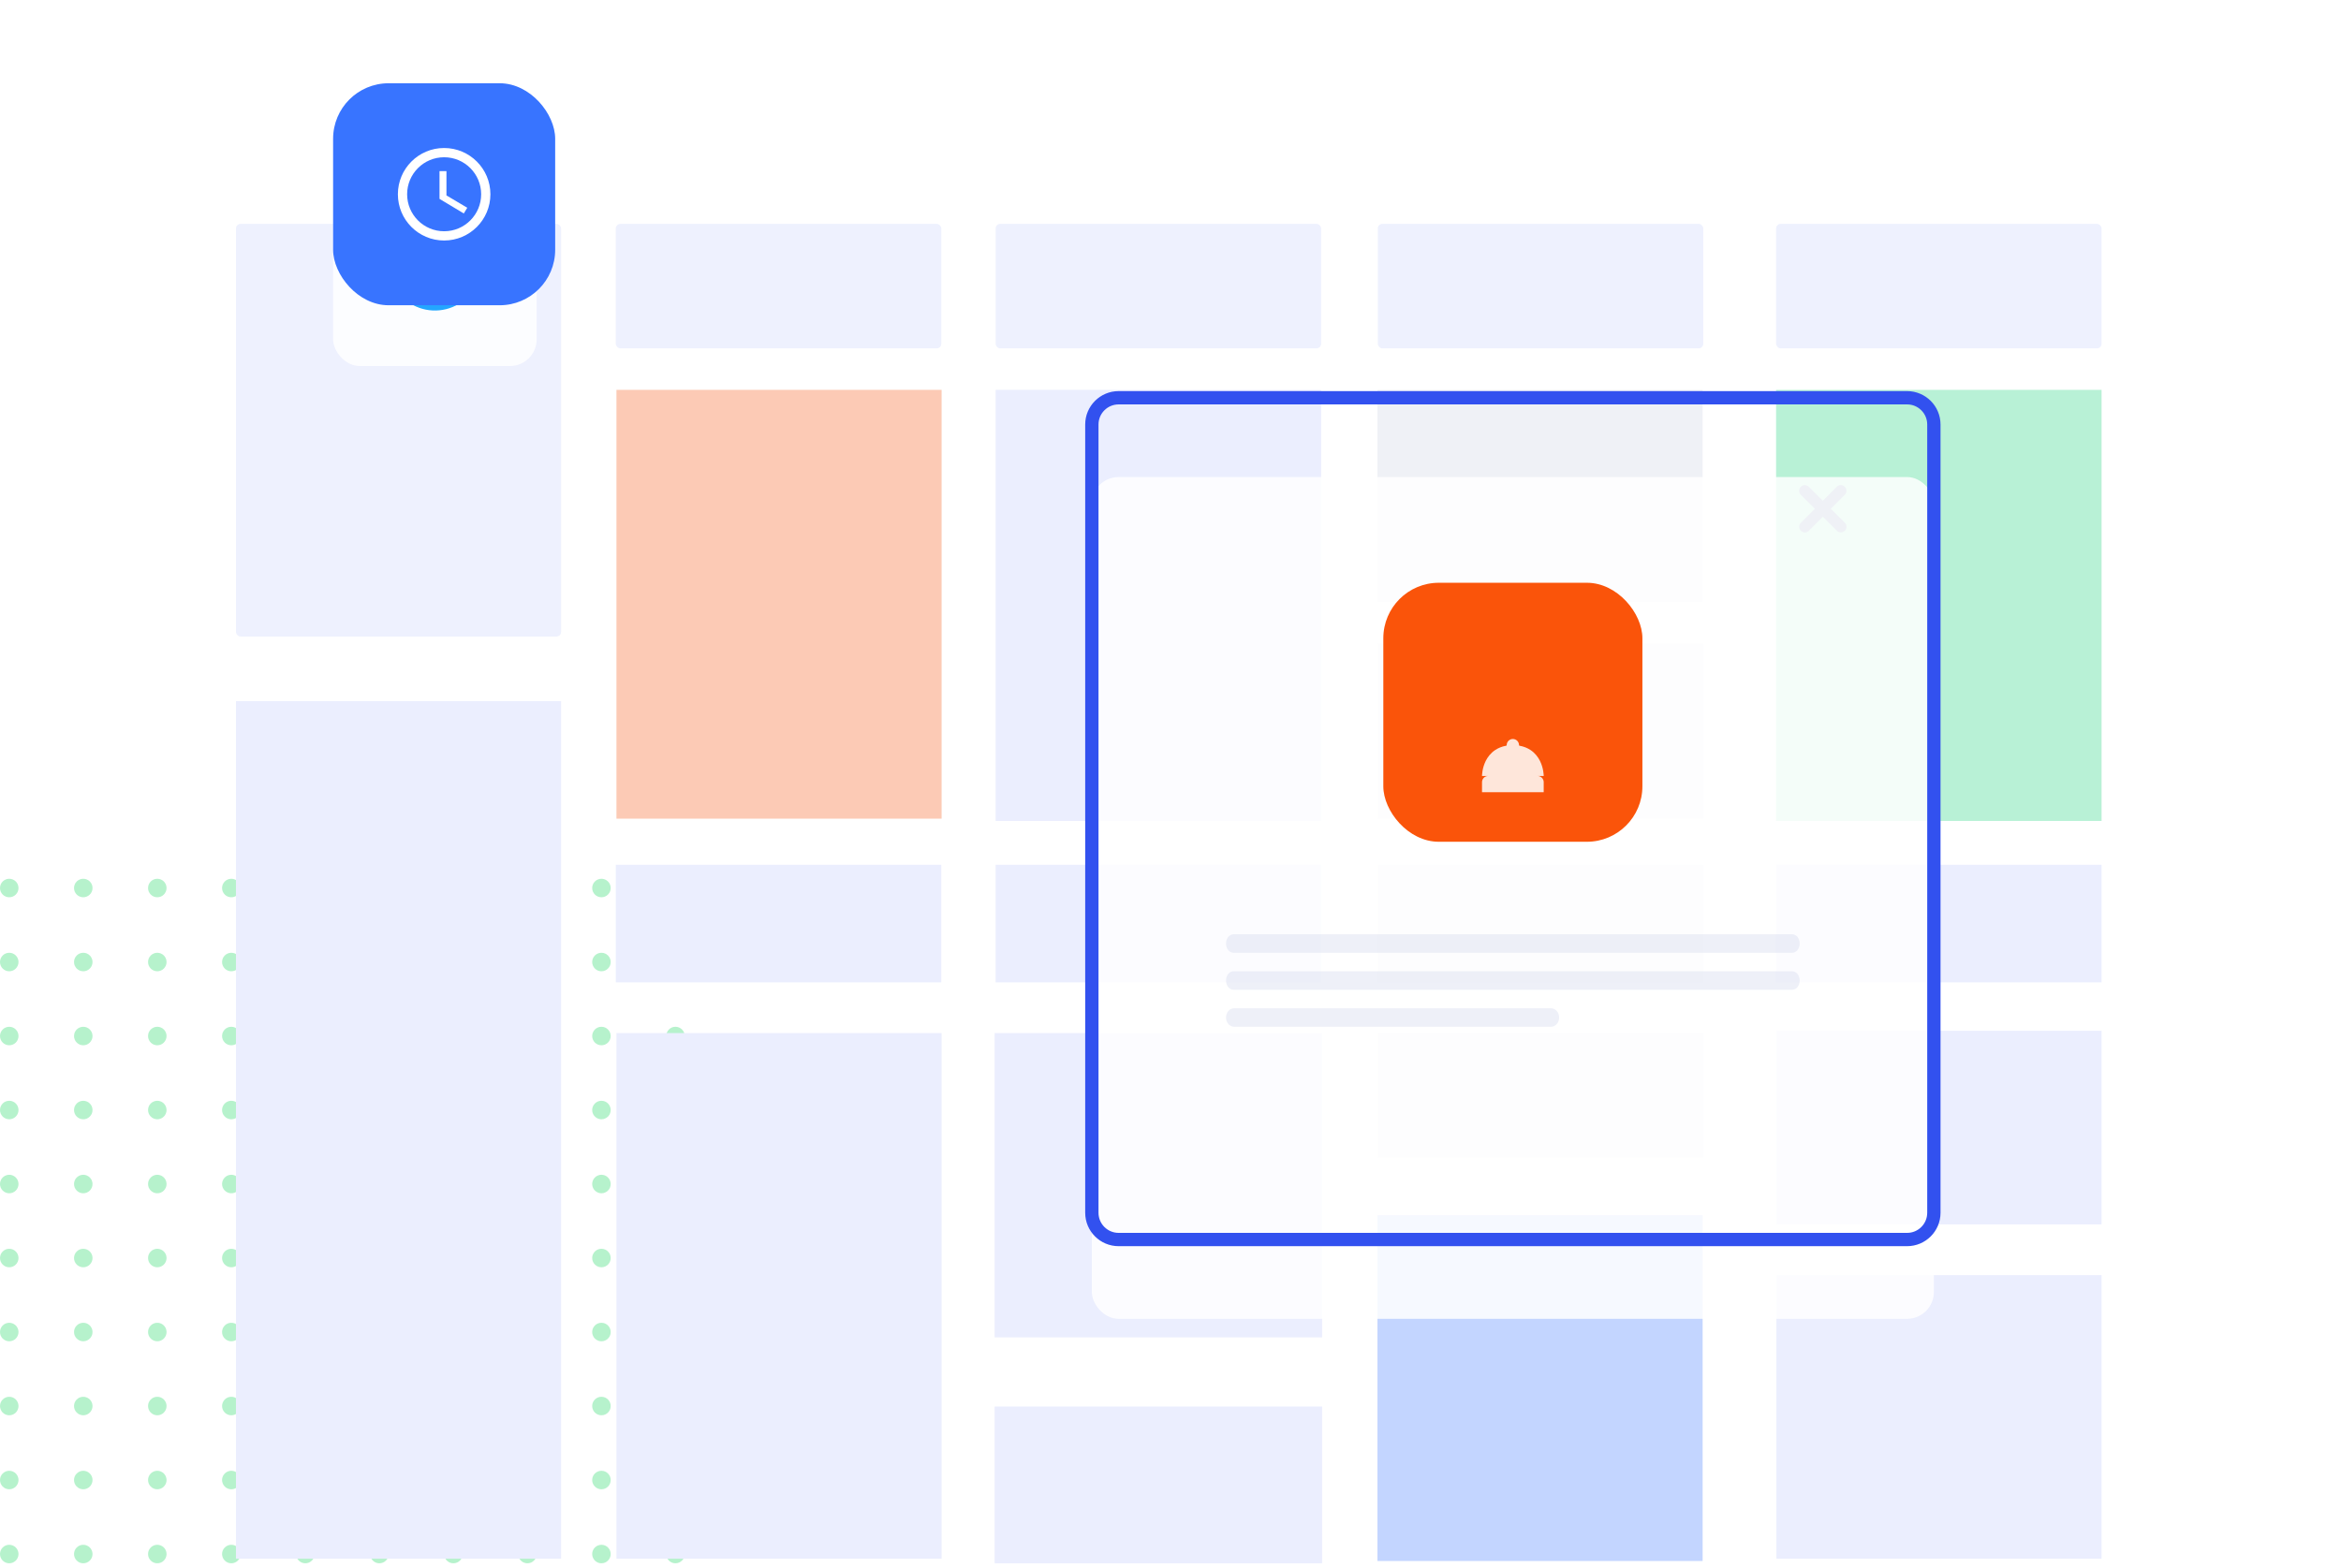<svg width="506" height="339" viewBox="0 0 506 339" fill="none"
  xmlns="http://www.w3.org/2000/svg">
  <path fill-rule="evenodd" clip-rule="evenodd" d="M4 192C4 193.105 3.105 194 2 194C0.895 194 0 193.105 0 192C0 190.895 0.895 190 2 190C3.105 190 4 190.895 4 192ZM2 258C3.105 258 4 257.105 4 256C4 254.895 3.105 254 2 254C0.895 254 0 254.895 0 256C0 257.105 0.895 258 2 258ZM66 258C67.105 258 68 257.105 68 256C68 254.895 67.105 254 66 254C64.895 254 64 254.895 64 256C64 257.105 64.895 258 66 258ZM36 256C36 257.105 35.105 258 34 258C32.895 258 32 257.105 32 256C32 254.895 32.895 254 34 254C35.105 254 36 254.895 36 256ZM98 258C99.105 258 100 257.105 100 256C100 254.895 99.105 254 98 254C96.895 254 96 254.895 96 256C96 257.105 96.895 258 98 258ZM132 256C132 257.105 131.105 258 130 258C128.895 258 128 257.105 128 256C128 254.895 128.895 254 130 254C131.105 254 132 254.895 132 256ZM18 258C19.105 258 20 257.105 20 256C20 254.895 19.105 254 18 254C16.895 254 16 254.895 16 256C16 257.105 16.895 258 18 258ZM84 256C84 257.105 83.105 258 82 258C80.895 258 80 257.105 80 256C80 254.895 80.895 254 82 254C83.105 254 84 254.895 84 256ZM50 258C51.105 258 52 257.105 52 256C52 254.895 51.105 254 50 254C48.895 254 48 254.895 48 256C48 257.105 48.895 258 50 258ZM116 256C116 257.105 115.105 258 114 258C112.895 258 112 257.105 112 256C112 254.895 112.895 254 114 254C115.105 254 116 254.895 116 256ZM146 258C147.105 258 148 257.105 148 256C148 254.895 147.105 254 146 254C144.895 254 144 254.895 144 256C144 257.105 144.895 258 146 258ZM4 224C4 225.105 3.105 226 2 226C0.895 226 0 225.105 0 224C0 222.895 0.895 222 2 222C3.105 222 4 222.895 4 224ZM68 224C68 225.105 67.105 226 66 226C64.895 226 64 225.105 64 224C64 222.895 64.895 222 66 222C67.105 222 68 222.895 68 224ZM34 226C35.105 226 36 225.105 36 224C36 222.895 35.105 222 34 222C32.895 222 32 222.895 32 224C32 225.105 32.895 226 34 226ZM100 224C100 225.105 99.105 226 98 226C96.895 226 96 225.105 96 224C96 222.895 96.895 222 98 222C99.105 222 100 222.895 100 224ZM130 226C131.105 226 132 225.105 132 224C132 222.895 131.105 222 130 222C128.895 222 128 222.895 128 224C128 225.105 128.895 226 130 226ZM20 224C20 225.105 19.105 226 18 226C16.895 226 16 225.105 16 224C16 222.895 16.895 222 18 222C19.105 222 20 222.895 20 224ZM82 226C83.105 226 84 225.105 84 224C84 222.895 83.105 222 82 222C80.895 222 80 222.895 80 224C80 225.105 80.895 226 82 226ZM52 224C52 225.105 51.105 226 50 226C48.895 226 48 225.105 48 224C48 222.895 48.895 222 50 222C51.105 222 52 222.895 52 224ZM114 226C115.105 226 116 225.105 116 224C116 222.895 115.105 222 114 222C112.895 222 112 222.895 112 224C112 225.105 112.895 226 114 226ZM148 224C148 225.105 147.105 226 146 226C144.895 226 144 225.105 144 224C144 222.895 144.895 222 146 222C147.105 222 148 222.895 148 224ZM68 192C68 193.105 67.105 194 66 194C64.895 194 64 193.105 64 192C64 190.895 64.895 190 66 190C67.105 190 68 190.895 68 192ZM4 288C4 289.105 3.105 290 2 290C0.895 290 0 289.105 0 288C0 286.895 0.895 286 2 286C3.105 286 4 286.895 4 288ZM68 288C68 289.105 67.105 290 66 290C64.895 290 64 289.105 64 288C64 286.895 64.895 286 66 286C67.105 286 68 286.895 68 288ZM34 290C35.105 290 36 289.105 36 288C36 286.895 35.105 286 34 286C32.895 286 32 286.895 32 288C32 289.105 32.895 290 34 290ZM100 288C100 289.105 99.105 290 98 290C96.895 290 96 289.105 96 288C96 286.895 96.895 286 98 286C99.105 286 100 286.895 100 288ZM130 290C131.105 290 132 289.105 132 288C132 286.895 131.105 286 130 286C128.895 286 128 286.895 128 288C128 289.105 128.895 290 130 290ZM20 288C20 289.105 19.105 290 18 290C16.895 290 16 289.105 16 288C16 286.895 16.895 286 18 286C19.105 286 20 286.895 20 288ZM82 290C83.105 290 84 289.105 84 288C84 286.895 83.105 286 82 286C80.895 286 80 286.895 80 288C80 289.105 80.895 290 82 290ZM52 288C52 289.105 51.105 290 50 290C48.895 290 48 289.105 48 288C48 286.895 48.895 286 50 286C51.105 286 52 286.895 52 288ZM114 290C115.105 290 116 289.105 116 288C116 286.895 115.105 286 114 286C112.895 286 112 286.895 112 288C112 289.105 112.895 290 114 290ZM148 288C148 289.105 147.105 290 146 290C144.895 290 144 289.105 144 288C144 286.895 144.895 286 146 286C147.105 286 148 286.895 148 288ZM36 192C36 193.105 35.105 194 34 194C32.895 194 32 193.105 32 192C32 190.895 32.895 190 34 190C35.105 190 36 190.895 36 192ZM4 320C4 321.105 3.105 322 2 322C0.895 322 0 321.105 0 320C0 318.895 0.895 318 2 318C3.105 318 4 318.895 4 320ZM68 320C68 321.105 67.105 322 66 322C64.895 322 64 321.105 64 320C64 318.895 64.895 318 66 318C67.105 318 68 318.895 68 320ZM34 322C35.105 322 36 321.105 36 320C36 318.895 35.105 318 34 318C32.895 318 32 318.895 32 320C32 321.105 32.895 322 34 322ZM100 320C100 321.105 99.105 322 98 322C96.895 322 96 321.105 96 320C96 318.895 96.895 318 98 318C99.105 318 100 318.895 100 320ZM130 322C131.105 322 132 321.105 132 320C132 318.895 131.105 318 130 318C128.895 318 128 318.895 128 320C128 321.105 128.895 322 130 322ZM20 320C20 321.105 19.105 322 18 322C16.895 322 16 321.105 16 320C16 318.895 16.895 318 18 318C19.105 318 20 318.895 20 320ZM82 322C83.105 322 84 321.105 84 320C84 318.895 83.105 318 82 318C80.895 318 80 318.895 80 320C80 321.105 80.895 322 82 322ZM52 320C52 321.105 51.105 322 50 322C48.895 322 48 321.105 48 320C48 318.895 48.895 318 50 318C51.105 318 52 318.895 52 320ZM114 322C115.105 322 116 321.105 116 320C116 318.895 115.105 318 114 318C112.895 318 112 318.895 112 320C112 321.105 112.895 322 114 322ZM148 320C148 321.105 147.105 322 146 322C144.895 322 144 321.105 144 320C144 318.895 144.895 318 146 318C147.105 318 148 318.895 148 320ZM100 192C100 193.105 99.105 194 98 194C96.895 194 96 193.105 96 192C96 190.895 96.895 190 98 190C99.105 190 100 190.895 100 192ZM4 208C4 209.105 3.105 210 2 210C0.895 210 0 209.105 0 208C0 206.895 0.895 206 2 206C3.105 206 4 206.895 4 208ZM68 208C68 209.105 67.105 210 66 210C64.895 210 64 209.105 64 208C64 206.895 64.895 206 66 206C67.105 206 68 206.895 68 208ZM34 210C35.105 210 36 209.105 36 208C36 206.895 35.105 206 34 206C32.895 206 32 206.895 32 208C32 209.105 32.895 210 34 210ZM100 208C100 209.105 99.105 210 98 210C96.895 210 96 209.105 96 208C96 206.895 96.895 206 98 206C99.105 206 100 206.895 100 208ZM130 210C131.105 210 132 209.105 132 208C132 206.895 131.105 206 130 206C128.895 206 128 206.895 128 208C128 209.105 128.895 210 130 210ZM20 208C20 209.105 19.105 210 18 210C16.895 210 16 209.105 16 208C16 206.895 16.895 206 18 206C19.105 206 20 206.895 20 208ZM82 210C83.105 210 84 209.105 84 208C84 206.895 83.105 206 82 206C80.895 206 80 206.895 80 208C80 209.105 80.895 210 82 210ZM52 208C52 209.105 51.105 210 50 210C48.895 210 48 209.105 48 208C48 206.895 48.895 206 50 206C51.105 206 52 206.895 52 208ZM114 210C115.105 210 116 209.105 116 208C116 206.895 115.105 206 114 206C112.895 206 112 206.895 112 208C112 209.105 112.895 210 114 210ZM148 208C148 209.105 147.105 210 146 210C144.895 210 144 209.105 144 208C144 206.895 144.895 206 146 206C147.105 206 148 206.895 148 208ZM132 192C132 193.105 131.105 194 130 194C128.895 194 128 193.105 128 192C128 190.895 128.895 190 130 190C131.105 190 132 190.895 132 192ZM4 272C4 273.105 3.105 274 2 274C0.895 274 0 273.105 0 272C0 270.895 0.895 270 2 270C3.105 270 4 270.895 4 272ZM68 272C68 273.105 67.105 274 66 274C64.895 274 64 273.105 64 272C64 270.895 64.895 270 66 270C67.105 270 68 270.895 68 272ZM34 274C35.105 274 36 273.105 36 272C36 270.895 35.105 270 34 270C32.895 270 32 270.895 32 272C32 273.105 32.895 274 34 274ZM100 272C100 273.105 99.105 274 98 274C96.895 274 96 273.105 96 272C96 270.895 96.895 270 98 270C99.105 270 100 270.895 100 272ZM130 274C131.105 274 132 273.105 132 272C132 270.895 131.105 270 130 270C128.895 270 128 270.895 128 272C128 273.105 128.895 274 130 274ZM20 272C20 273.105 19.105 274 18 274C16.895 274 16 273.105 16 272C16 270.895 16.895 270 18 270C19.105 270 20 270.895 20 272ZM82 274C83.105 274 84 273.105 84 272C84 270.895 83.105 270 82 270C80.895 270 80 270.895 80 272C80 273.105 80.895 274 82 274ZM52 272C52 273.105 51.105 274 50 274C48.895 274 48 273.105 48 272C48 270.895 48.895 270 50 270C51.105 270 52 270.895 52 272ZM114 274C115.105 274 116 273.105 116 272C116 270.895 115.105 270 114 270C112.895 270 112 270.895 112 272C112 273.105 112.895 274 114 274ZM148 272C148 273.105 147.105 274 146 274C144.895 274 144 273.105 144 272C144 270.895 144.895 270 146 270C147.105 270 148 270.895 148 272ZM20 192C20 193.105 19.105 194 18 194C16.895 194 16 193.105 16 192C16 190.895 16.895 190 18 190C19.105 190 20 190.895 20 192ZM4 240C4 241.105 3.105 242 2 242C0.895 242 0 241.105 0 240C0 238.895 0.895 238 2 238C3.105 238 4 238.895 4 240ZM68 240C68 241.105 67.105 242 66 242C64.895 242 64 241.105 64 240C64 238.895 64.895 238 66 238C67.105 238 68 238.895 68 240ZM34 242C35.105 242 36 241.105 36 240C36 238.895 35.105 238 34 238C32.895 238 32 238.895 32 240C32 241.105 32.895 242 34 242ZM100 240C100 241.105 99.105 242 98 242C96.895 242 96 241.105 96 240C96 238.895 96.895 238 98 238C99.105 238 100 238.895 100 240ZM130 242C131.105 242 132 241.105 132 240C132 238.895 131.105 238 130 238C128.895 238 128 238.895 128 240C128 241.105 128.895 242 130 242ZM20 240C20 241.105 19.105 242 18 242C16.895 242 16 241.105 16 240C16 238.895 16.895 238 18 238C19.105 238 20 238.895 20 240ZM82 242C83.105 242 84 241.105 84 240C84 238.895 83.105 238 82 238C80.895 238 80 238.895 80 240C80 241.105 80.895 242 82 242ZM52 240C52 241.105 51.105 242 50 242C48.895 242 48 241.105 48 240C48 238.895 48.895 238 50 238C51.105 238 52 238.895 52 240ZM114 242C115.105 242 116 241.105 116 240C116 238.895 115.105 238 114 238C112.895 238 112 238.895 112 240C112 241.105 112.895 242 114 242ZM148 240C148 241.105 147.105 242 146 242C144.895 242 144 241.105 144 240C144 238.895 144.895 238 146 238C147.105 238 148 238.895 148 240ZM84 192C84 193.105 83.105 194 82 194C80.895 194 80 193.105 80 192C80 190.895 80.895 190 82 190C83.105 190 84 190.895 84 192ZM4 304C4 305.105 3.105 306 2 306C0.895 306 0 305.105 0 304C0 302.895 0.895 302 2 302C3.105 302 4 302.895 4 304ZM68 304C68 305.105 67.105 306 66 306C64.895 306 64 305.105 64 304C64 302.895 64.895 302 66 302C67.105 302 68 302.895 68 304ZM34 306C35.105 306 36 305.105 36 304C36 302.895 35.105 302 34 302C32.895 302 32 302.895 32 304C32 305.105 32.895 306 34 306ZM100 304C100 305.105 99.105 306 98 306C96.895 306 96 305.105 96 304C96 302.895 96.895 302 98 302C99.105 302 100 302.895 100 304ZM130 306C131.105 306 132 305.105 132 304C132 302.895 131.105 302 130 302C128.895 302 128 302.895 128 304C128 305.105 128.895 306 130 306ZM20 304C20 305.105 19.105 306 18 306C16.895 306 16 305.105 16 304C16 302.895 16.895 302 18 302C19.105 302 20 302.895 20 304ZM82 306C83.105 306 84 305.105 84 304C84 302.895 83.105 302 82 302C80.895 302 80 302.895 80 304C80 305.105 80.895 306 82 306ZM52 304C52 305.105 51.105 306 50 306C48.895 306 48 305.105 48 304C48 302.895 48.895 302 50 302C51.105 302 52 302.895 52 304ZM114 306C115.105 306 116 305.105 116 304C116 302.895 115.105 302 114 302C112.895 302 112 302.895 112 304C112 305.105 112.895 306 114 306ZM148 304C148 305.105 147.105 306 146 306C144.895 306 144 305.105 144 304C144 302.895 144.895 302 146 302C147.105 302 148 302.895 148 304ZM52 192C52 193.105 51.105 194 50 194C48.895 194 48 193.105 48 192C48 190.895 48.895 190 50 190C51.105 190 52 190.895 52 192ZM4 336C4 337.105 3.105 338 2 338C0.895 338 0 337.105 0 336C0 334.895 0.895 334 2 334C3.105 334 4 334.895 4 336ZM68 336C68 337.105 67.105 338 66 338C64.895 338 64 337.105 64 336C64 334.895 64.895 334 66 334C67.105 334 68 334.895 68 336ZM34 338C35.105 338 36 337.105 36 336C36 334.895 35.105 334 34 334C32.895 334 32 334.895 32 336C32 337.105 32.895 338 34 338ZM100 336C100 337.105 99.105 338 98 338C96.895 338 96 337.105 96 336C96 334.895 96.895 334 98 334C99.105 334 100 334.895 100 336ZM130 338C131.105 338 132 337.105 132 336C132 334.895 131.105 334 130 334C128.895 334 128 334.895 128 336C128 337.105 128.895 338 130 338ZM20 336C20 337.105 19.105 338 18 338C16.895 338 16 337.105 16 336C16 334.895 16.895 334 18 334C19.105 334 20 334.895 20 336ZM82 338C83.105 338 84 337.105 84 336C84 334.895 83.105 334 82 334C80.895 334 80 334.895 80 336C80 337.105 80.895 338 82 338ZM52 336C52 337.105 51.105 338 50 338C48.895 338 48 337.105 48 336C48 334.895 48.895 334 50 334C51.105 334 52 334.895 52 336ZM114 338C115.105 338 116 337.105 116 336C116 334.895 115.105 334 114 334C112.895 334 112 334.895 112 336C112 337.105 112.895 338 114 338ZM148 336C148 337.105 147.105 338 146 338C144.895 338 144 337.105 144 336C144 334.895 144.895 334 146 334C147.105 334 148 334.895 148 336ZM116 192C116 193.105 115.105 194 114 194C112.895 194 112 193.105 112 192C112 190.895 112.895 190 114 190C115.105 190 116 190.895 116 192ZM146 194C147.105 194 148 193.105 148 192C148 190.895 147.105 190 146 190C144.895 190 144 190.895 144 192C144 193.105 144.895 194 146 194Z" fill="#1ED760" fill-opacity="0.322"/>
  <rect opacity="0.85" x="51" y="48.403" width="70.282" height="89.223" rx="1" fill="#EBEEFE"/>
  <rect opacity="0.85" x="133.103" y="48.403" width="70.353" height="26.916" rx="1" fill="#EBEEFE"/>
  <rect opacity="0.85" x="215.205" y="48.403" width="70.353" height="26.916" rx="1" fill="#EBEEFE"/>
  <rect opacity="0.85" x="297.807" y="48.403" width="70.353" height="26.916" rx="1" fill="#EBEEFE"/>
  <rect opacity="0.85" x="383.896" y="48.403" width="70.353" height="26.916" rx="1" fill="#EBEEFE"/>
  <rect x="133.103" y="186.973" width="70.353" height="25.421" fill="#EBEEFE"/>
  <rect x="215.205" y="186.973" width="70.353" height="25.421" fill="#EBEEFE"/>
  <rect x="297.807" y="186.973" width="70.353" height="25.421" fill="#EFF1F6"/>
  <rect x="383.896" y="186.973" width="70.353" height="25.421" fill="#EBEEFE"/>
  <rect x="133.246" y="84.292" width="70.282" height="92.713" fill="#FCCAB5"/>
  <rect x="297.807" y="139.121" width="70.353" height="37.883" fill="#EFF1F6"/>
  <rect x="297.735" y="262.738" width="70.282" height="74.768" fill="#3874FF" fill-opacity="0.3"/>
  <rect x="383.967" y="222.862" width="70.282" height="41.87" fill="#EBEEFE"/>
  <rect x="214.991" y="223.36" width="70.781" height="65.796" fill="#EBEEFE"/>
  <rect x="51" y="151.583" width="70.282" height="185.425" fill="#EBEEFE"/>
  <rect x="133.245" y="223.36" width="70.282" height="113.648" fill="#EBEEFE"/>
  <rect x="215.205" y="84.292" width="70.353" height="93.211" fill="#EBEEFE"/>
  <rect x="297.808" y="223.36" width="70.353" height="26.916" fill="#EFF1F6"/>
  <rect x="297.736" y="84.292" width="70.282" height="45.858" fill="#EFF1F6"/>
  <rect x="383.896" y="84.292" width="70.353" height="93.211" fill="#13CF77" fill-opacity="0.3"/>
  <rect x="214.991" y="304.11" width="70.781" height="33.895" fill="#EBEEFE"/>
  <rect x="383.967" y="275.698" width="70.282" height="61.31" fill="#EBEEFE"/>
  <g opacity="0.85" filter="url(#filter0_dd_773_21561)">
    <rect x="236" y="86" width="182" height="182" rx="5.785" fill="white"/>
  </g>
  <path d="M412.215 86H241.785C238.59 86 236 88.59 236 91.785V262.215C236 265.41 238.59 268 241.785 268H412.215C415.41 268 418 265.41 418 262.215V91.785C418 88.59 415.41 86 412.215 86Z" stroke="#3251EF" stroke-width="2.876"/>
  <path fill-rule="evenodd" clip-rule="evenodd" d="M389.146 113.152C388.776 113.622 388.814 114.314 389.257 114.757C389.735 115.234 390.5 115.242 390.966 114.775L393.988 111.743L394.004 111.727L394.014 111.737L397.048 114.761L397.152 114.854C397.623 115.224 398.314 115.185 398.757 114.742C399.234 114.265 399.242 113.5 398.775 113.034L395.744 110.012L395.728 109.997L398.761 106.952L398.848 106.855C399.225 106.385 399.188 105.688 398.743 105.243L398.636 105.148C398.158 104.767 397.467 104.791 397.034 105.225L393.998 108.272L390.952 105.239L390.855 105.152C390.385 104.775 389.689 104.812 389.243 105.257L389.148 105.364C388.768 105.842 388.791 106.533 389.225 106.966L392.273 110.003L392.263 110.013L389.239 113.048L389.146 113.152Z" fill="#EFF1F6"/>
  <rect x="299" y="126" width="56" height="56" rx="12" fill="#FA540A"/>
  <g clip-path="url(#clip0_773_21561)">
    <g opacity="0.85" filter="url(#filter1_dd_773_21561)">
      <path fill-rule="evenodd" clip-rule="evenodd" d="M327 142C326.264 142 325.667 142.597 325.667 143.334C325.667 143.394 325.623 143.445 325.564 143.455C324.639 143.62 323.846 143.945 323.177 144.391C322.193 145.047 321.553 145.912 321.141 146.737C320.731 147.557 320.533 148.36 320.435 148.948C320.385 149.245 320.36 149.495 320.347 149.676C320.341 149.767 320.337 149.841 320.335 149.896C320.334 149.923 320.334 149.946 320.334 149.963L320.333 149.986L320.333 149.994L320.333 149.997V149.998C320.333 149.999 320.334 149.999 320.334 149.999C320.342 149.999 320.442 150 321.667 150C320.93 150 320.333 150.597 320.333 151.334V153.888C320.333 154.592 320.142 155.283 319.779 155.888L316.523 161.314C316.276 161.726 316.27 162.239 316.506 162.657C316.743 163.075 317.186 163.334 317.667 163.334H336.333C336.814 163.334 337.257 163.075 337.494 162.657C337.73 162.239 337.724 161.726 337.477 161.314L334.221 155.888C333.858 155.283 333.667 154.592 333.667 153.888V151.334C333.667 150.597 333.07 150 332.333 150C333.536 150 333.654 149.999 333.665 149.999C333.666 149.999 333.667 149.998 333.667 149.998V149.997V149.994V149.986L333.666 149.963C333.666 149.946 333.666 149.923 333.665 149.896C333.663 149.841 333.659 149.767 333.653 149.676C333.64 149.495 333.615 149.245 333.565 148.948C333.467 148.36 333.269 147.557 332.859 146.737C332.447 145.912 331.807 145.047 330.823 144.391C330.154 143.945 329.361 143.62 328.436 143.455C328.377 143.445 328.333 143.394 328.333 143.334C328.333 142.597 327.736 142 327 142ZM327 164.667C328.473 164.667 329.68 166.114 328.441 166.911C328.026 167.178 327.531 167.334 327 167.334C326.469 167.334 325.974 167.178 325.559 166.911C324.32 166.114 325.527 164.667 327 164.667Z" fill="white"/>
    </g>
  </g>
  <path opacity="0.4" d="M265 204C265 202.895 265.721 202 266.61 202H387.39C388.279 202 389 202.895 389 204C389 205.105 388.279 206 387.39 206H266.61C265.721 206 265 205.105 265 204Z" fill="#D4D9ED"/>
  <path opacity="0.4" d="M265 212C265 210.895 265.721 210 266.61 210H387.39C388.279 210 389 210.895 389 212C389 213.105 388.279 214 387.39 214H266.61C265.721 214 265 213.105 265 212Z" fill="#D4D9ED"/>
  <path opacity="0.4" d="M265 220C265 218.895 265.786 218 266.756 218H335.244C336.214 218 337 218.895 337 220C337 221.105 336.214 222 335.244 222H266.756C265.786 222 265 221.105 265 220Z" fill="#D4D9ED"/>
  <g opacity="0.85" filter="url(#filter2_dd_773_21561)">
    <rect x="72" y="18" width="44" height="44" rx="5.785" fill="white"/>
    <path d="M94 30C92.022 30 90.089 30.587 88.444 31.685C86.8 32.784 85.518 34.346 84.761 36.173C84.004 38 83.806 40.011 84.192 41.951C84.578 43.891 85.53 45.672 86.929 47.071C88.328 48.47 90.109 49.422 92.049 49.808C93.989 50.194 96 49.996 97.827 49.239C99.654 48.482 101.216 47.2 102.315 45.556C103.414 43.911 104 41.978 104 40C104 38.687 103.741 37.386 103.239 36.173C102.736 34.96 102 33.858 101.071 32.929C100.142 32 99.04 31.264 97.827 30.761C96.614 30.259 95.313 30 94 30ZM94 48C92.418 48 90.871 47.531 89.555 46.652C88.24 45.773 87.215 44.523 86.609 43.062C86.004 41.6 85.845 39.991 86.154 38.439C86.462 36.887 87.224 35.462 88.343 34.343C89.462 33.224 90.887 32.462 92.439 32.154C93.991 31.845 95.6 32.004 97.061 32.609C98.523 33.215 99.773 34.24 100.652 35.555C101.531 36.871 102 38.418 102 40C102 42.122 101.157 44.157 99.657 45.657C98.157 47.157 96.122 48 94 48ZM94 34C93.735 34 93.48 34.105 93.293 34.293C93.105 34.48 93 34.735 93 35V39H91C90.735 39 90.48 39.105 90.293 39.293C90.105 39.48 90 39.735 90 40C90 40.265 90.105 40.52 90.293 40.707C90.48 40.895 90.735 41 91 41H94C94.265 41 94.52 40.895 94.707 40.707C94.895 40.52 95 40.265 95 40V35C95 34.735 94.895 34.48 94.707 34.293C94.52 34.105 94.265 34 94 34Z" fill="#0099FF"/>
  </g>
  <rect x="72" y="18" width="48" height="48" rx="12" fill="#3874FF"/>
  <g clip-path="url(#clip1_773_21561)">
    <path fill-rule="evenodd" clip-rule="evenodd" d="M95.99 32C90.47 32 86 36.48 86 42C86 47.52 90.47 52 95.99 52C101.52 52 106 47.52 106 42C106 36.48 101.52 32 95.99 32ZM96 50C91.58 50 88 46.42 88 42C88 37.58 91.58 34 96 34C100.42 34 104 37.58 104 42C104 46.42 100.42 50 96 50ZM95 37H96.5V42.25L101 44.92L100.25 46.15L95 43V37Z" fill="white"/>
  </g>
  <defs>
    <filter id="filter0_dd_773_21561" x="207.432" y="68.859" width="239.136" height="239.136" filterUnits="userSpaceOnUse" color-interpolation-filters="sRGB">
      <feFlood flood-opacity="0" result="BackgroundImageFix"/>
      <feColorMatrix in="SourceAlpha" type="matrix" values="0 0 0 0 0 0 0 0 0 0 0 0 0 0 0 0 0 0 127 0" result="hardAlpha"/>
      <feOffset dy="11.427"/>
      <feGaussianBlur stdDeviation="14.284"/>
      <feColorMatrix type="matrix" values="0 0 0 0 0 0 0 0 0 0.208 0 0 0 0 0.533 0 0 0 0.15 0"/>
      <feBlend mode="normal" in2="BackgroundImageFix" result="effect1_dropShadow_773_21561"/>
      <feColorMatrix in="SourceAlpha" type="matrix" values="0 0 0 0 0 0 0 0 0 0 0 0 0 0 0 0 0 0 127 0" result="hardAlpha"/>
      <feOffset dy="5.714"/>
      <feGaussianBlur stdDeviation="4.285"/>
      <feColorMatrix type="matrix" values="0 0 0 0 0 0 0 0 0 0.149 0 0 0 0 0.376 0 0 0 0.06 0"/>
      <feBlend mode="normal" in2="effect1_dropShadow_773_21561" result="effect2_dropShadow_773_21561"/>
      <feBlend mode="normal" in="SourceGraphic" in2="effect2_dropShadow_773_21561" result="shape"/>
    </filter>
    <filter id="filter1_dd_773_21561" x="286.706" y="124.224" width="80.589" height="84.589" filterUnits="userSpaceOnUse" color-interpolation-filters="sRGB">
      <feFlood flood-opacity="0" result="BackgroundImageFix"/>
      <feColorMatrix in="SourceAlpha" type="matrix" values="0 0 0 0 0 0 0 0 0 0 0 0 0 0 0 0 0 0 127 0" result="hardAlpha"/>
      <feOffset dy="11.851"/>
      <feGaussianBlur stdDeviation="14.814"/>
      <feColorMatrix type="matrix" values="0 0 0 0 0 0 0 0 0 0.208 0 0 0 0 0.533 0 0 0 0.15 0"/>
      <feBlend mode="normal" in2="BackgroundImageFix" result="effect1_dropShadow_773_21561"/>
      <feColorMatrix in="SourceAlpha" type="matrix" values="0 0 0 0 0 0 0 0 0 0 0 0 0 0 0 0 0 0 127 0" result="hardAlpha"/>
      <feOffset dy="5.926"/>
      <feGaussianBlur stdDeviation="4.444"/>
      <feColorMatrix type="matrix" values="0 0 0 0 0 0 0 0 0 0.149 0 0 0 0 0.376 0 0 0 0.06 0"/>
      <feBlend mode="normal" in2="effect1_dropShadow_773_21561" result="effect2_dropShadow_773_21561"/>
      <feBlend mode="normal" in="SourceGraphic" in2="effect2_dropShadow_773_21561" result="shape"/>
    </filter>
    <filter id="filter2_dd_773_21561" x="43.432" y="0.859" width="101.136" height="101.136" filterUnits="userSpaceOnUse" color-interpolation-filters="sRGB">
      <feFlood flood-opacity="0" result="BackgroundImageFix"/>
      <feColorMatrix in="SourceAlpha" type="matrix" values="0 0 0 0 0 0 0 0 0 0 0 0 0 0 0 0 0 0 127 0" result="hardAlpha"/>
      <feOffset dy="11.427"/>
      <feGaussianBlur stdDeviation="14.284"/>
      <feColorMatrix type="matrix" values="0 0 0 0 0 0 0 0 0 0.208 0 0 0 0 0.533 0 0 0 0.15 0"/>
      <feBlend mode="normal" in2="BackgroundImageFix" result="effect1_dropShadow_773_21561"/>
      <feColorMatrix in="SourceAlpha" type="matrix" values="0 0 0 0 0 0 0 0 0 0 0 0 0 0 0 0 0 0 127 0" result="hardAlpha"/>
      <feOffset dy="5.714"/>
      <feGaussianBlur stdDeviation="4.285"/>
      <feColorMatrix type="matrix" values="0 0 0 0 0 0 0 0 0 0.149 0 0 0 0 0.376 0 0 0 0.06 0"/>
      <feBlend mode="normal" in2="effect1_dropShadow_773_21561" result="effect2_dropShadow_773_21561"/>
      <feBlend mode="normal" in="SourceGraphic" in2="effect2_dropShadow_773_21561" result="shape"/>
    </filter>
    <clipPath id="clip0_773_21561">
      <rect width="32" height="32" fill="white" transform="translate(311 139.333)"/>
    </clipPath>
    <clipPath id="clip1_773_21561">
      <rect width="24" height="24" fill="white" transform="translate(84 30)"/>
    </clipPath>
  </defs>
</svg>
